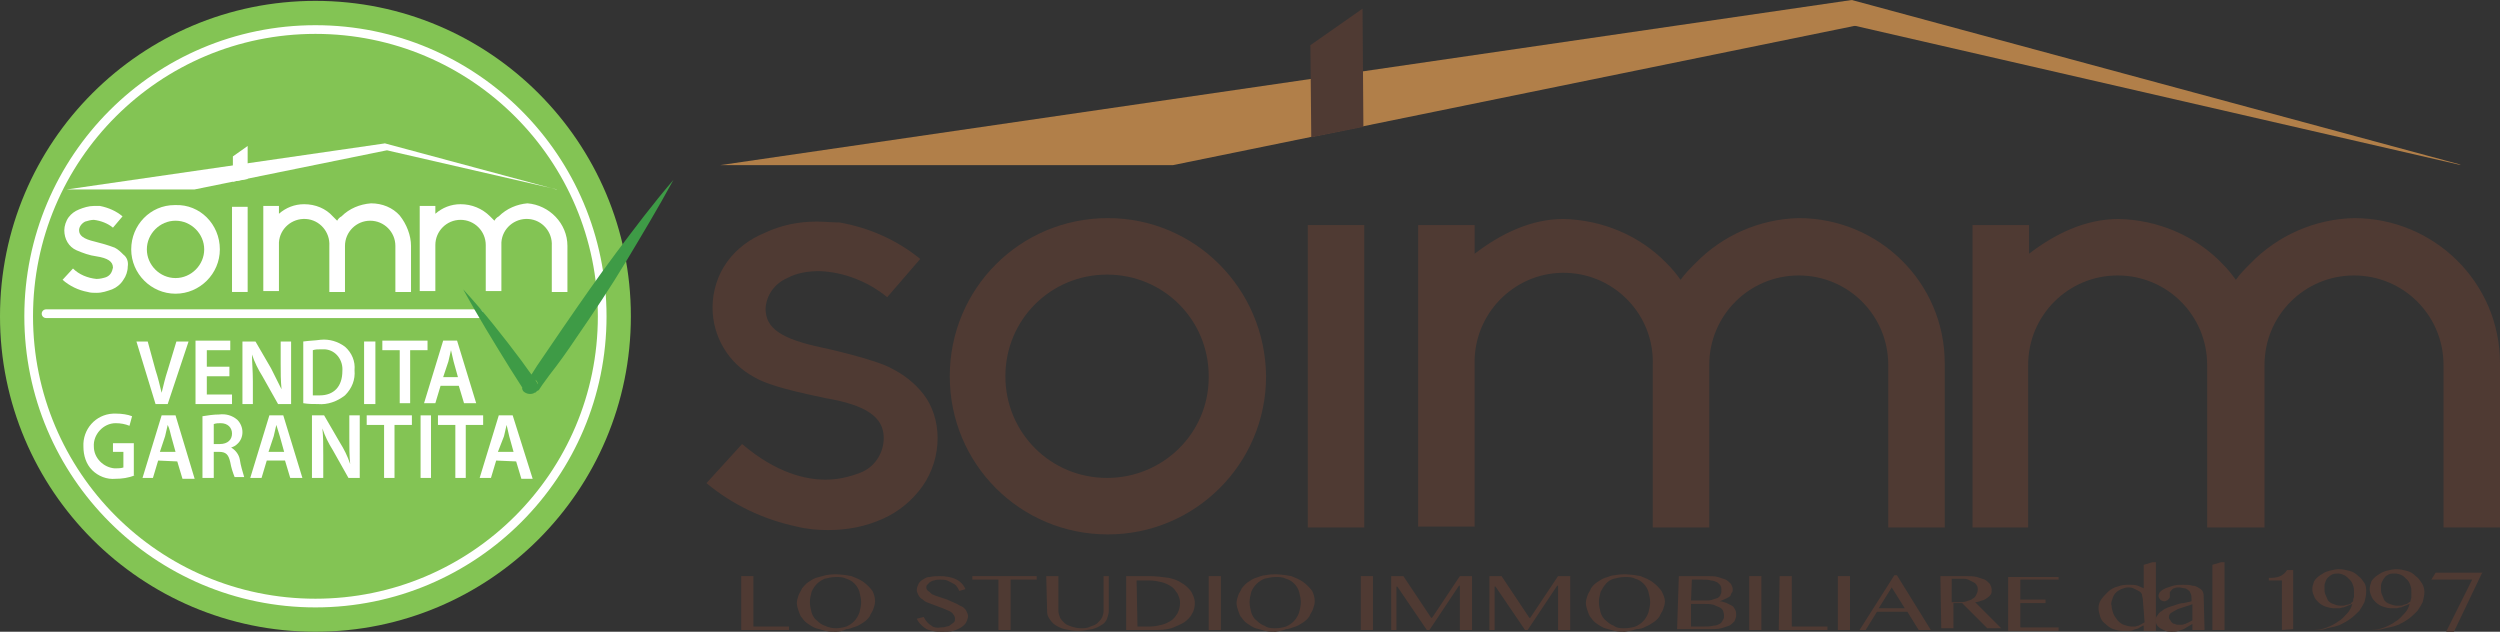 <?xml version="1.0" encoding="UTF-8"?>
<svg xmlns="http://www.w3.org/2000/svg" xmlns:xlink="http://www.w3.org/1999/xlink" version="1.1" id="Livello_1" x="0px" y="0px" viewBox="0 0 287.7 72.7" style="enable-background:new 0 0 287.7 72.7;" xml:space="preserve">
<rect x="0" y="0" width="287.7" height="72.7" fill="#333333" stroke="none"/>
<style type="text/css">
	.st0{fill:#4F3A33;}
	.st1{fill:#B17F49;}
	.st2{fill:#83C454;}
	.st3{fill:none;stroke:#FFFFFF;stroke-miterlimit:10;}
	.st4{fill:none;stroke:#FFFFFF;stroke-linecap:round;stroke-miterlimit:10;}
	.st5{fill:#FFFFFF;}
	.st6{fill:#3E9B46;}
</style>
<path class="st0" d="M107.9,50.4c0,2-0.6,3.9-1.7,5.5c-1.2,1.7-2.8,3-4.6,3.8c-2,0.9-4.1,1.3-6.3,1.3c-1.2,0-2.4-0.1-3.6-0.4  c-3.8-0.8-7.4-2.5-10.4-5l4.1-4.5c4,3.4,7.4,4.1,9.6,4.1c1.4,0,2.7-0.3,4-0.8c1.6-0.6,2.7-2.2,2.7-4c0-2.4-2-3.8-6.8-4.6  c-0.2-0.1-6-1.1-8.1-2.4c-3-1.6-4.8-4.7-4.8-8c0-1.9,0.6-3.8,1.7-5.3c1.1-1.5,2.6-2.6,4.3-3.3c1.9-0.9,3.9-1.3,6-1.3  c0.8,0,1.8,0.1,2.6,0.1c3.4,0.6,6.6,2,9.3,4.2l-3.8,4.4c-2.2-1.8-5-2.9-7.8-3c-1.3,0-2.6,0.2-3.7,0.8c-1.4,0.6-2.4,1.9-2.5,3.5  c0,2.3,1.8,3.5,6.5,4.5c0.1,0,6.3,1.4,8,2.4c1.4,0.7,2.7,1.7,3.7,3C107.3,46.7,107.9,48.5,107.9,50.4z"></path>
<path class="st0" d="M145.7,43.3c0,10.1-8.2,18.2-18.2,18.2c-10.1,0-18.2-8.1-18.2-18.2s8.1-18.2,18.2-18.2  C137.5,25.1,145.6,33.2,145.7,43.3C145.7,43.2,145.7,43.2,145.7,43.3z M139.1,43.3c0-6.5-5.2-11.7-11.7-11.7  c-6.5,0-11.7,5.2-11.7,11.7c0,6.5,5.2,11.7,11.7,11.7c0,0,0,0,0,0c6.4,0,11.7-5.1,11.7-11.6C139.1,43.4,139.1,43.3,139.1,43.3z"></path>
<rect x="150.5" y="25.9" class="st0" width="6.5" height="34.8"></rect>
<path class="st0" d="M223.8,42v18.7h-6.5V42c0-5.7-4.6-10.3-10.3-10.3s-10.3,4.6-10.3,10.3v18.7h-6.5V42c0.2-5.7-4.3-10.4-9.9-10.6  c-5.7-0.2-10.4,4.3-10.6,9.9c0,0.2,0,0.4,0,0.6v18.7h-6.5V25.9h6.5v3.3c3-2.3,6.5-4,10.2-4c4.5,0.1,8.8,1.9,11.9,5.1  c0.6,0.6,1.1,1.2,1.6,1.9c0.5-0.7,1.1-1.3,1.7-1.9c3.1-3.2,7.4-5.1,11.9-5.2c9.2,0,16.8,7.4,16.8,16.7  C223.8,41.9,223.8,41.9,223.8,42L223.8,42z"></path>
<path class="st0" d="M287.7,42v18.7h-6.5V42c0-5.7-4.6-10.3-10.3-10.3c-5.7,0-10.3,4.6-10.3,10.3v18.7H254V42  c0-5.7-4.6-10.3-10.3-10.3c-5.7,0-10.3,4.6-10.3,10.3v18.7H227V25.9h6.5v3.3c3-2.3,6.5-4,10.3-4c4.5,0.1,8.8,1.9,11.9,5.1  c0.6,0.6,1.1,1.2,1.6,1.9c0.5-0.7,1.1-1.3,1.7-1.9c3.1-3.2,7.4-5.1,11.9-5.2c9.2,0,16.8,7.4,16.8,16.7  C287.7,41.9,287.7,41.9,287.7,42L287.7,42z"></path>
<polygon class="st1" points="213.8,2.9 135,19 82.9,19 213.1,0 "></polygon>
<polygon class="st1" points="283.2,19 212.3,2.7 213.1,0 283,18.9 "></polygon>
<polygon class="st0" points="150.9,15.8 156.9,14.6 156.8,1 150.8,5.2 "></polygon>
<path class="st0" d="M85.3,66.3h1.4v5.8h4.1v0.4h-5.5V66.3z"></path>
<path class="st0" d="M96.2,72.7c-0.4,0-0.8,0-1.2-0.1c-0.4-0.1-0.7-0.2-1.1-0.3c-0.3-0.1-0.6-0.3-0.9-0.5c-0.3-0.2-0.5-0.4-0.7-0.7  c-0.2-0.2-0.3-0.5-0.4-0.8c-0.1-0.3-0.2-0.6-0.2-0.9c0-0.3,0.1-0.6,0.2-0.9c0.1-0.3,0.3-0.5,0.4-0.8c0.2-0.2,0.4-0.5,0.7-0.7  c0.3-0.2,0.6-0.4,0.9-0.5c0.4-0.1,0.7-0.2,1.1-0.3c1-0.2,2-0.1,3,0.1c0.5,0.2,1,0.4,1.4,0.7c0.4,0.3,0.7,0.6,1,1  c0.2,0.4,0.3,0.8,0.3,1.2c0,0.3-0.1,0.6-0.2,0.9c-0.1,0.3-0.3,0.5-0.4,0.8c-0.2,0.3-0.4,0.5-0.7,0.7c-0.3,0.2-0.6,0.4-0.9,0.5  c-0.4,0.1-0.7,0.3-1.1,0.3C97,72.6,96.6,72.7,96.2,72.7z M96.2,72.3c0.4,0,0.9-0.1,1.2-0.2c0.7-0.3,1.2-0.8,1.5-1.6  c0.1-0.4,0.2-0.8,0.2-1.2c0-0.4-0.1-0.8-0.2-1.2c-0.2-0.7-0.8-1.3-1.5-1.5c-0.4-0.2-0.8-0.2-1.2-0.2c-0.4,0-0.9,0.1-1.3,0.2  c-0.7,0.3-1.2,0.8-1.5,1.5c-0.1,0.4-0.2,0.8-0.2,1.2c0,0.4,0.1,0.8,0.2,1.2c0.1,0.3,0.3,0.7,0.6,0.9c0.3,0.3,0.6,0.5,0.9,0.6  C95.3,72.2,95.8,72.3,96.2,72.3L96.2,72.3z"></path>
<path class="st0" d="M108.3,72.2c0.2,0,0.4,0,0.6-0.1c0.2,0,0.4-0.1,0.5-0.2c0.1-0.1,0.3-0.2,0.4-0.3c0.1-0.1,0.1-0.3,0.1-0.4  c0-0.2-0.1-0.4-0.2-0.5c-0.1-0.2-0.3-0.3-0.5-0.4c-0.2-0.1-0.5-0.2-0.7-0.3l-0.8-0.3l-0.8-0.3c-0.3-0.1-0.5-0.2-0.7-0.4  c-0.2-0.1-0.4-0.3-0.5-0.5c-0.1-0.2-0.2-0.4-0.2-0.6c0-0.2,0.1-0.5,0.2-0.7c0.1-0.2,0.3-0.4,0.5-0.5c0.3-0.2,0.5-0.3,0.8-0.3  c0.4-0.1,0.8-0.1,1.2-0.1c0.6,0,1.3,0.1,1.9,0.4c0.4,0.2,0.8,0.6,1,1.1l-0.7,0.2c-0.1-0.2-0.2-0.4-0.3-0.5c-0.1-0.2-0.3-0.3-0.5-0.4  c-0.2-0.1-0.4-0.2-0.6-0.3c-0.3-0.1-0.5-0.1-0.8-0.1c-0.2,0-0.5,0-0.7,0.1c-0.2,0-0.3,0.1-0.5,0.2c-0.1,0.1-0.2,0.2-0.3,0.3  c-0.1,0.1-0.1,0.2-0.1,0.3c0,0.2,0.1,0.3,0.2,0.4c0.2,0.1,0.3,0.3,0.5,0.4c0.2,0.1,0.5,0.2,0.8,0.3l0.9,0.3l0.9,0.4  c0.3,0.1,0.5,0.3,0.8,0.4c0.2,0.1,0.4,0.3,0.5,0.5c0.1,0.2,0.2,0.4,0.2,0.6c0,0.2-0.1,0.5-0.2,0.7c-0.1,0.2-0.3,0.4-0.6,0.6  c-0.3,0.2-0.6,0.3-0.9,0.4c-0.4,0.1-0.9,0.1-1.3,0.1c-0.4,0-0.7,0-1.1-0.1c-0.3-0.1-0.6-0.1-0.8-0.3c-0.2-0.1-0.4-0.3-0.6-0.5  c-0.2-0.2-0.3-0.4-0.4-0.6l0.8-0.2c0.2,0.4,0.5,0.8,0.9,1C107.4,72.2,107.8,72.3,108.3,72.2z"></path>
<path class="st0" d="M119.3,66.3v0.4h-3v5.8h-1.4v-5.8h-3v-0.4H119.3z"></path>
<path class="st0" d="M120.4,66.3h1.4v4c0,0.3,0.1,0.5,0.2,0.8c0.1,0.2,0.3,0.4,0.5,0.6c0.2,0.2,0.5,0.3,0.8,0.4  c0.3,0.1,0.7,0.2,1.1,0.2c0.4,0,0.7,0,1.1-0.2c0.3-0.1,0.6-0.2,0.8-0.4c0.2-0.2,0.4-0.4,0.5-0.6c0.1-0.2,0.2-0.5,0.2-0.8v-4h0.6v4  c0,0.3-0.1,0.6-0.2,0.9c-0.1,0.3-0.4,0.6-0.6,0.7c-0.3,0.2-0.7,0.4-1.1,0.5c-0.5,0.1-1.1,0.2-1.7,0.2c-0.5,0-1-0.1-1.5-0.2  c-0.4-0.1-0.8-0.3-1.1-0.5c-0.3-0.2-0.5-0.5-0.7-0.8c-0.2-0.3-0.2-0.6-0.2-0.9L120.4,66.3z"></path>
<path class="st0" d="M129.5,66.3h2.8c0.7,0,1.5,0.1,2.2,0.2c0.5,0.1,1.1,0.3,1.5,0.6c0.4,0.2,0.8,0.6,1.1,1c0.2,0.4,0.4,0.8,0.4,1.3  c0,0.4-0.1,0.9-0.3,1.2c-0.2,0.4-0.5,0.7-0.9,1c-0.5,0.3-1,0.5-1.5,0.7c-0.7,0.2-1.4,0.2-2.1,0.2h-3.1V66.3z M130.9,72.1h1.5  c0.4,0,0.9-0.1,1.3-0.2c0.4-0.1,0.8-0.3,1.1-0.5c0.3-0.2,0.5-0.5,0.7-0.8c0.2-0.4,0.3-0.8,0.3-1.2c0-0.4-0.1-0.7-0.3-1.1  c-0.2-0.3-0.4-0.6-0.7-0.8c-0.3-0.2-0.7-0.4-1.1-0.5c-0.4-0.1-0.9-0.2-1.4-0.2h-1.5L130.9,72.1z"></path>
<path class="st0" d="M139.1,66.3h1.4v6.2h-1.4V66.3z"></path>
<path class="st0" d="M146.8,72.7c-0.4,0-0.8,0-1.2-0.1c-0.4-0.1-0.7-0.2-1.1-0.3c-0.3-0.1-0.6-0.3-0.9-0.5c-0.3-0.2-0.5-0.4-0.7-0.7  c-0.2-0.2-0.3-0.5-0.4-0.8c-0.1-0.3-0.2-0.6-0.2-0.9c0-0.3,0.1-0.6,0.2-0.9c0.1-0.3,0.3-0.5,0.4-0.8c0.2-0.2,0.4-0.5,0.7-0.7  c0.3-0.2,0.6-0.4,0.9-0.5c0.4-0.1,0.7-0.3,1.1-0.3c1-0.2,2-0.1,3,0.1c0.5,0.2,1,0.4,1.4,0.7c0.4,0.3,0.7,0.6,1,1  c0.2,0.4,0.3,0.8,0.3,1.2c0,0.3-0.1,0.6-0.2,0.9c-0.1,0.3-0.3,0.5-0.4,0.8c-0.2,0.3-0.4,0.5-0.7,0.7c-0.3,0.2-0.6,0.4-0.9,0.5  c-0.4,0.1-0.7,0.3-1.1,0.3C147.6,72.6,147.2,72.6,146.8,72.7z M146.8,72.3c0.4,0,0.9-0.1,1.2-0.2c0.7-0.3,1.2-0.8,1.5-1.6  c0.1-0.4,0.2-0.8,0.2-1.2c0-0.4-0.1-0.8-0.2-1.2c-0.2-0.7-0.8-1.3-1.5-1.5c-0.4-0.2-0.8-0.2-1.2-0.2c-0.4,0-0.9,0.1-1.3,0.2  c-0.7,0.3-1.2,0.8-1.5,1.5c-0.1,0.4-0.2,0.8-0.2,1.2c0,0.4,0.1,0.8,0.2,1.2c0.1,0.3,0.3,0.7,0.6,0.9c0.3,0.3,0.6,0.5,0.9,0.6  C145.9,72.3,146.4,72.3,146.8,72.3L146.8,72.3z"></path>
<path class="st0" d="M156.6,66.3h1.4v6.2h-1.4V66.3z"></path>
<path class="st0" d="M160.1,66.3h1.4l3.2,4.8h0.1l3.2-4.8h1.4v6.2h-1.4v-5.1h-0.1l-3.4,5.1h-0.3l-3.4-5h-0.1v5h-0.6L160.1,66.3z"></path>
<path class="st0" d="M171.4,66.3h1.4l3.2,4.8h0.1l3.2-4.8h1.4v6.2h-1.4v-5.1h-0.1l-3.4,5.1h-0.3l-3.4-5h-0.1v5h-0.6L171.4,66.3z"></path>
<path class="st0" d="M187,72.7c-0.4,0-0.8,0-1.2-0.1c-0.4-0.1-0.7-0.2-1.1-0.3c-0.3-0.1-0.6-0.3-0.9-0.5c-0.3-0.2-0.5-0.4-0.7-0.7  c-0.2-0.2-0.3-0.5-0.4-0.8c-0.1-0.3-0.2-0.6-0.2-0.9c0-0.3,0.1-0.6,0.2-0.9c0.1-0.3,0.3-0.5,0.4-0.8c0.2-0.3,0.4-0.5,0.7-0.7  c0.3-0.2,0.6-0.4,0.9-0.5c0.4-0.1,0.7-0.3,1.1-0.3c1-0.2,2-0.1,3,0.1c0.5,0.2,1,0.4,1.4,0.7c0.4,0.3,0.7,0.6,1,1  c0.2,0.4,0.4,0.8,0.4,1.2c0,0.3-0.1,0.6-0.2,0.9c-0.1,0.3-0.3,0.5-0.4,0.8c-0.2,0.3-0.4,0.5-0.7,0.7c-0.3,0.2-0.6,0.4-0.9,0.5  c-0.3,0.2-0.7,0.3-1.1,0.3C187.8,72.6,187.4,72.6,187,72.7z M187,72.3c0.4,0,0.9-0.1,1.2-0.2c0.7-0.3,1.2-0.8,1.5-1.6  c0.1-0.4,0.2-0.8,0.2-1.2c0-0.4-0.1-0.8-0.2-1.2c-0.2-0.7-0.8-1.3-1.5-1.5c-0.4-0.2-0.8-0.2-1.2-0.2c-0.4,0-0.9,0.1-1.3,0.2  c-0.3,0.1-0.7,0.3-0.9,0.6c-0.3,0.3-0.4,0.6-0.6,0.9c-0.1,0.4-0.2,0.8-0.2,1.2c0,0.4,0.1,0.8,0.2,1.2c0.1,0.3,0.3,0.7,0.6,0.9  c0.3,0.3,0.6,0.5,0.9,0.6C186.1,72.3,186.5,72.3,187,72.3L187,72.3z"></path>
<path class="st0" d="M193.2,66.3h3.3c0.4,0,0.8,0,1.2,0.1c0.3,0.1,0.6,0.2,0.9,0.3c0.2,0.1,0.4,0.3,0.6,0.5c0.1,0.2,0.2,0.4,0.2,0.6  c0,0.2,0,0.3-0.1,0.4c-0.1,0.1-0.1,0.3-0.2,0.4c-0.1,0.1-0.3,0.2-0.5,0.3c-0.2,0.1-0.5,0.2-0.7,0.3l0,0c0.3,0,0.5,0.1,0.8,0.2  c0.2,0.1,0.4,0.2,0.6,0.3c0.2,0.1,0.3,0.3,0.4,0.5c0.1,0.2,0.1,0.4,0.1,0.6c0,0.2-0.1,0.5-0.2,0.7c-0.2,0.2-0.4,0.4-0.6,0.5  c-0.3,0.1-0.6,0.2-0.9,0.3c-0.4,0.1-0.8,0.1-1.2,0.1h-3.9L193.2,66.3z M194.6,69.1h1.8c0.2,0,0.5,0,0.7-0.1c0.2-0.1,0.4-0.1,0.6-0.2  c0.1-0.1,0.3-0.2,0.3-0.4c0.1-0.1,0.1-0.3,0.1-0.5c0-0.2,0-0.3-0.1-0.5c-0.1-0.2-0.3-0.3-0.4-0.4c-0.2-0.1-0.5-0.2-0.7-0.2  c-0.3-0.1-0.7-0.1-1.1-0.1h-1.1L194.6,69.1z M194.6,72.1h1.5c0.4,0,0.7,0,1.1-0.1c0.3,0,0.5-0.1,0.7-0.2c0.2-0.1,0.3-0.3,0.4-0.5  c0.1-0.1,0.1-0.3,0.1-0.5c0-0.2-0.1-0.4-0.1-0.5c-0.1-0.2-0.2-0.3-0.4-0.4c-0.2-0.1-0.5-0.2-0.7-0.3c-0.4-0.1-0.7-0.1-1.1-0.1h-1.5  L194.6,72.1z"></path>
<path class="st0" d="M201.3,66.3h1.4v6.2h-1.4V66.3z"></path>
<path class="st0" d="M204.8,66.3h1.4v5.8h4.1v0.4h-5.6L204.8,66.3z"></path>
<path class="st0" d="M211.5,66.3h1.4v6.2h-1.4V66.3z"></path>
<path class="st0" d="M218.3,66.2l3.9,6.3h-1.4l-1.3-2.1H216l-1.3,2.1H214l4-6.3H218.3z M216.2,70h3l-1.5-2.4L216.2,70z"></path>
<path class="st0" d="M223.3,66.3h2.9c0.4,0,0.9,0,1.3,0.1c0.3,0.1,0.6,0.2,0.9,0.3c0.2,0.1,0.4,0.3,0.6,0.5c0.1,0.2,0.2,0.4,0.2,0.7  c0,0.2,0,0.4-0.1,0.5c-0.1,0.2-0.3,0.3-0.4,0.4c-0.2,0.1-0.4,0.3-0.6,0.3c-0.3,0.1-0.5,0.2-0.8,0.2l3,3h-1.6l-2.9-2.9h-1v2.9h-1.4  L223.3,66.3z M224.6,69.3h0.8c0.3,0,0.6,0,0.9-0.1c0.2-0.1,0.5-0.1,0.7-0.3c0.2-0.1,0.3-0.2,0.4-0.4c0.1-0.2,0.2-0.4,0.2-0.6  c0-0.2,0-0.4-0.1-0.5c-0.1-0.2-0.2-0.3-0.4-0.4c-0.2-0.1-0.4-0.2-0.6-0.3c-0.2-0.1-0.5-0.1-0.7-0.1h-1.2V69.3z"></path>
<path class="st0" d="M236.9,66.3v0.4h-4.4V69h2.9v0.4h-2.9v2.8h4.4v0.4h-5.8v-6.2H236.9z"></path>
<path class="st0" d="M246.6,72c-0.2,0.1-0.3,0.2-0.5,0.3c-0.2,0.1-0.4,0.1-0.6,0.2c-0.2,0.1-0.4,0.1-0.6,0.1c-0.2,0-0.4,0-0.6,0  c-0.4,0-0.8-0.1-1.1-0.2c-0.3-0.1-0.6-0.3-0.9-0.6c-0.3-0.2-0.5-0.5-0.6-0.8c-0.1-0.3-0.2-0.7-0.2-1c0-0.4,0.1-0.7,0.3-1  c0.2-0.3,0.5-0.6,0.8-0.9c0.3-0.3,0.7-0.5,1.1-0.6c0.5-0.2,0.9-0.2,1.4-0.2c0.3,0,0.6,0,0.9,0.1c0.2,0.1,0.5,0.2,0.7,0.3V65l1-0.3  h0.4v7.9h-1.4V72z M246.6,69c0-0.2-0.1-0.4-0.1-0.6c-0.1-0.2-0.2-0.3-0.4-0.4c-0.2-0.1-0.4-0.2-0.6-0.3c-0.2-0.1-0.4-0.1-0.6-0.1  c-0.3,0-0.5,0.1-0.8,0.2c-0.2,0.1-0.4,0.2-0.6,0.4c-0.2,0.2-0.3,0.4-0.4,0.7c-0.1,0.3-0.2,0.6-0.1,0.8c0,0.3,0.1,0.6,0.2,0.9  c0.1,0.3,0.3,0.5,0.5,0.8c0.2,0.2,0.4,0.4,0.7,0.5c0.3,0.1,0.6,0.2,0.9,0.2c0.1,0,0.3,0,0.4,0c0.1,0,0.3-0.1,0.4-0.1l0.4-0.2  c0.1-0.1,0.2-0.1,0.3-0.2L246.6,69z"></path>
<path class="st0" d="M253.7,72.5h-1.4v-0.7l-0.5,0.3c-0.2,0.1-0.3,0.2-0.5,0.3c-0.2,0.1-0.4,0.1-0.6,0.2c-0.3,0.1-0.5,0.1-0.8,0.1  c-0.2,0-0.5,0-0.7-0.1c-0.2-0.1-0.4-0.2-0.6-0.3c-0.1-0.1-0.3-0.2-0.4-0.4c-0.2-0.4-0.2-0.8,0.1-1.1c0.1-0.2,0.3-0.4,0.5-0.5  c0.2-0.2,0.5-0.3,0.7-0.4c0.3-0.1,0.6-0.2,0.9-0.3c0.3-0.1,0.6-0.2,0.9-0.2l0.9-0.2v-0.3c0-0.2,0-0.4-0.1-0.6  c-0.1-0.2-0.1-0.3-0.3-0.4c-0.1-0.1-0.3-0.2-0.4-0.2c-0.2,0-0.4-0.1-0.6-0.1c-0.2,0-0.4,0-0.6,0.1c-0.1,0-0.2,0.1-0.3,0.2  c-0.1,0.1-0.1,0.2-0.2,0.2c0,0.1,0,0.2,0,0.3c0,0.1,0,0.2,0,0.3c0,0.1-0.1,0.2-0.1,0.2c-0.1,0.1-0.1,0.1-0.2,0.2  c-0.1,0-0.2,0.1-0.3,0.1c-0.2,0-0.4-0.1-0.5-0.2c-0.1-0.1-0.2-0.3-0.2-0.4c0-0.2,0.1-0.4,0.2-0.5c0.2-0.2,0.4-0.3,0.6-0.4  c0.3-0.1,0.6-0.2,0.9-0.3c0.4-0.1,0.7-0.1,1.1-0.1c0.4,0,0.8,0,1.1,0.1c0.3,0,0.5,0.1,0.8,0.3c0.2,0.1,0.3,0.2,0.4,0.4  c0.1,0.2,0.1,0.4,0.1,0.6L253.7,72.5z M252.4,69.5c-0.3,0.1-0.6,0.2-0.9,0.3c-0.3,0.1-0.6,0.2-0.9,0.3c-0.2,0.1-0.5,0.3-0.7,0.4  c-0.2,0.1-0.3,0.3-0.3,0.5c0,0.1,0,0.2,0.1,0.3c0.1,0.1,0.1,0.2,0.2,0.3c0.1,0.1,0.2,0.2,0.4,0.2c0.1,0.1,0.3,0.1,0.4,0.1  c0.1,0,0.3,0,0.4,0c0.1,0,0.3-0.1,0.4-0.1c0.1-0.1,0.3-0.1,0.4-0.2l0.4-0.2V69.5z"></path>
<path class="st0" d="M256,72.5h-1.4V65l1-0.3h0.4L256,72.5z"></path>
<path class="st0" d="M262.6,72.5v-5.7h-1.5v-0.3c0.4,0,0.9,0,1.3-0.2c0.3-0.1,0.6-0.4,0.8-0.7h0.7v6.8L262.6,72.5z"></path>
<path class="st0" d="M266.3,72.5c0.5,0,1-0.1,1.5-0.3c0.5-0.2,0.9-0.4,1.3-0.7c0.4-0.2,0.7-0.6,1-0.9c0.3-0.3,0.5-0.7,0.6-1.1  l-0.5,0.2c-0.2,0.1-0.3,0.1-0.5,0.2c-0.2,0-0.4,0.1-0.5,0.1c-0.2,0-0.4,0-0.6,0c-0.3,0-0.7-0.1-1-0.2c-0.3-0.1-0.6-0.3-0.8-0.5  c-0.2-0.2-0.4-0.4-0.5-0.7c-0.1-0.2-0.2-0.5-0.2-0.8c0-0.3,0.1-0.6,0.2-0.9c0.2-0.3,0.4-0.5,0.7-0.7c0.3-0.2,0.6-0.4,1-0.5  c0.4-0.1,0.8-0.2,1.2-0.2c0.4,0,0.8,0.1,1.2,0.2c0.4,0.1,0.7,0.3,1,0.6c0.3,0.2,0.5,0.5,0.7,0.8c0.2,0.3,0.2,0.7,0.2,1  c0,0.4-0.1,0.8-0.2,1.2c-0.2,0.4-0.4,0.7-0.6,1c-0.3,0.3-0.6,0.6-1,0.9c-0.4,0.3-0.8,0.5-1.2,0.7c-0.5,0.2-1,0.3-1.5,0.4  C267.4,72.5,266.9,72.5,266.3,72.5L266.3,72.5z M270.8,69.2c0-0.1,0-0.3,0.1-0.5c0-0.2,0-0.4,0-0.5c0-0.3,0-0.6-0.1-0.8  c-0.1-0.3-0.2-0.5-0.4-0.7c-0.2-0.2-0.4-0.4-0.6-0.5c-0.2-0.1-0.5-0.2-0.7-0.2c-0.2,0-0.5,0-0.7,0.1c-0.4,0.2-0.7,0.5-0.8,0.9  c-0.1,0.2-0.1,0.4-0.1,0.6c0,0.3,0,0.6,0.1,0.8c0.1,0.2,0.2,0.5,0.3,0.7c0.2,0.2,0.3,0.3,0.6,0.4c0.3,0.1,0.5,0.2,0.8,0.2  c0.1,0,0.3,0,0.4,0c0.1,0,0.3-0.1,0.4-0.1c0.1,0,0.3-0.1,0.4-0.1C270.6,69.3,270.7,69.3,270.8,69.2L270.8,69.2z"></path>
<path class="st0" d="M272.9,72.5c0.5,0,1-0.1,1.5-0.3c0.5-0.2,0.9-0.4,1.3-0.7c0.4-0.2,0.7-0.6,1-0.9c0.3-0.3,0.5-0.7,0.6-1.1  l-0.5,0.2c-0.2,0.1-0.3,0.1-0.5,0.2c-0.2,0-0.4,0.1-0.5,0.1c-0.2,0-0.4,0-0.6,0c-0.4,0-0.7-0.1-1-0.2c-0.3-0.1-0.6-0.3-0.8-0.5  c-0.2-0.2-0.4-0.4-0.5-0.7c-0.1-0.2-0.2-0.5-0.2-0.8c0-0.3,0.1-0.6,0.2-0.9c0.2-0.3,0.4-0.5,0.7-0.7c0.3-0.2,0.6-0.4,1-0.5  c0.4-0.1,0.8-0.2,1.2-0.2c0.4,0,0.8,0.1,1.2,0.2c0.4,0.1,0.7,0.3,1,0.6c0.3,0.2,0.5,0.5,0.7,0.8c0.2,0.3,0.3,0.7,0.3,1  c0,0.4-0.1,0.8-0.2,1.2c-0.2,0.4-0.4,0.7-0.6,1c-0.3,0.3-0.6,0.6-1,0.9c-0.4,0.3-0.8,0.5-1.2,0.7c-0.5,0.2-1,0.3-1.5,0.4  C273.9,72.5,273.4,72.5,272.9,72.5L272.9,72.5z M277.4,69.2c0-0.2,0.1-0.3,0.1-0.5c0-0.2,0-0.4,0-0.5c0-0.3,0-0.6-0.1-0.8  c-0.1-0.3-0.2-0.5-0.4-0.7c-0.2-0.2-0.4-0.4-0.6-0.5c-0.2-0.1-0.5-0.2-0.8-0.2c-0.2,0-0.5,0-0.7,0.1c-0.2,0.1-0.4,0.2-0.5,0.4  c-0.1,0.1-0.2,0.3-0.3,0.5c-0.1,0.2-0.1,0.4-0.1,0.6c0,0.3,0,0.6,0.1,0.8c0.1,0.2,0.2,0.5,0.3,0.7c0.2,0.2,0.3,0.3,0.6,0.4  c0.3,0.1,0.5,0.2,0.8,0.2c0.1,0,0.3,0,0.4,0c0.1,0,0.3,0,0.4-0.1c0.1,0,0.3-0.1,0.4-0.1C277.2,69.3,277.3,69.3,277.4,69.2  L277.4,69.2z"></path>
<path class="st0" d="M285.6,66l-3.2,6.7h-0.9l3-6h-4.7l0.5-0.8h5.4L285.6,66z"></path>
<circle class="st2" cx="36.3" cy="36.4" r="36.3"></circle>
<circle class="st3" cx="36.3" cy="36.4" r="33"></circle>
<line class="st4" x1="5.3" y1="36.1" x2="55.1" y2="36.1"></line>
<path class="st5" d="M17.9,46.5l-2.2-7.2H17l0.9,3.3c0.3,0.9,0.5,1.8,0.7,2.6l0,0c0.2-0.8,0.4-1.7,0.7-2.6l1-3.3h1.4l-2.4,7.2H17.9z  "></path>
<path class="st5" d="M26.4,43.3h-2.6v2.1h2.9v1.1h-4.2v-7.3h4v1.1h-2.7v1.9h2.6V43.3z"></path>
<path class="st5" d="M27.9,46.5v-7.2h1.5l1.8,3.1c0.4,0.8,0.8,1.6,1.2,2.4l0,0c-0.1-1-0.1-1.9-0.1-3v-2.5h1.2v7.2H32l-1.8-3.2  c-0.5-0.8-0.9-1.6-1.2-2.5l0,0c0,0.9,0.1,1.9,0.1,3.1v2.6L27.9,46.5z"></path>
<path class="st5" d="M34.9,39.3c0.7-0.1,1.3-0.1,2-0.2c1-0.1,2,0.2,2.8,0.8c0.8,0.7,1.2,1.7,1.1,2.7c0.1,1.1-0.3,2.1-1.1,2.9  c-0.9,0.7-2,1.1-3.1,1c-0.6,0-1.1,0-1.7-0.1L34.9,39.3z M36.1,45.5c0.2,0,0.5,0,0.7,0c1.6,0,2.6-1,2.6-2.8c0.1-1.2-0.7-2.4-2-2.5  c-0.2,0-0.3,0-0.5,0c-0.3,0-0.6,0-0.9,0.1V45.5z"></path>
<path class="st5" d="M43.2,39.3v7.2h-1.3v-7.2H43.2z"></path>
<path class="st5" d="M46,40.3h-2v-1.1h5.2v1.1h-2v6.1H46V40.3z"></path>
<path class="st5" d="M50.7,44.4l-0.6,2h-1.3l2.2-7.2h1.6l2.2,7.2h-1.4l-0.6-2H50.7z M52.7,43.4l-0.5-1.8c-0.1-0.4-0.2-0.9-0.3-1.3  l0,0c-0.1,0.4-0.2,0.9-0.3,1.3L51,43.4H52.7z"></path>
<path class="st5" d="M15.5,54.7c-0.7,0.3-1.5,0.4-2.2,0.4c-1,0.1-2-0.3-2.7-1c-0.7-0.7-1-1.7-1-2.7c-0.1-2,1.4-3.7,3.4-3.8  c0.1,0,0.3,0,0.4,0c0.6,0,1.3,0.1,1.8,0.3l-0.3,1.1c-0.5-0.2-1-0.3-1.6-0.3c-1.4,0-2.6,1.3-2.5,2.7c0,1.3,1.1,2.4,2.4,2.5  c0.3,0,0.7,0,1-0.1v-1.8H13v-1h2.4V54.7z"></path>
<path class="st5" d="M18.2,53l-0.6,2h-1.2l2.2-7.2h1.6l2.2,7.3H21l-0.6-2L18.2,53z M20.2,52l-0.5-1.8c-0.1-0.4-0.2-0.9-0.4-1.3l0,0  c-0.1,0.4-0.2,0.9-0.3,1.3L18.4,52H20.2z"></path>
<path class="st5" d="M23.3,47.9c0.6-0.1,1.3-0.2,1.9-0.2c0.8-0.1,1.5,0.1,2.1,0.6c0.8,0.8,0.8,2.1,0,2.8c-0.2,0.2-0.4,0.3-0.7,0.4  l0,0c0.5,0.3,0.9,0.8,1,1.4c0.1,0.7,0.3,1.3,0.5,2H27c-0.2-0.5-0.4-1.1-0.5-1.7C26.3,52.3,26,52,25.2,52h-0.6v3h-1.3V47.9z   M24.6,51.1h0.7c0.9,0,1.4-0.5,1.4-1.2c0-0.7-0.5-1.2-1.3-1.2c-0.3,0-0.5,0-0.8,0.1L24.6,51.1z"></path>
<path class="st5" d="M30.7,53l-0.6,2h-1.3l2.2-7.2h1.6l2.2,7.2h-1.4l-0.6-2H30.7z M32.7,52l-0.5-1.8c-0.1-0.4-0.3-0.9-0.4-1.3l0,0  c-0.1,0.4-0.2,0.9-0.3,1.3L30.9,52H32.7z"></path>
<path class="st5" d="M35.9,55v-7.2h1.4l1.8,3.1c0.5,0.8,0.9,1.6,1.2,2.5l0,0c-0.1-1-0.1-1.9-0.1-3v-2.6h1.2V55h-1.3l-1.8-3.2  c-0.5-0.8-0.9-1.6-1.2-2.5l0,0c0.1,0.9,0.1,1.9,0.1,3.1V55L35.9,55z"></path>
<path class="st5" d="M44.2,48.9h-2v-1.1h5.2v1.1h-2V55h-1.2V48.9z"></path>
<path class="st5" d="M49.6,47.8V55h-1.2v-7.2H49.6z"></path>
<path class="st5" d="M52.4,48.9h-2v-1.1h5.2v1.1h-2V55h-1.2V48.9z"></path>
<path class="st5" d="M57.1,53l-0.6,2h-1.3l2.2-7.2h1.6l2.3,7.3H60l-0.6-2L57.1,53z M59.1,52l-0.5-1.8c-0.1-0.4-0.2-0.9-0.3-1.3l0,0  c-0.1,0.4-0.2,0.9-0.3,1.3L57.3,52H59.1z"></path>
<path class="st6" d="M53.3,33.3c2.4,2.6,4.6,5.4,6.7,8.2c0.5,0.7,1,1.4,1.6,2.2c0.1,0.2,0.2,0.3,0.3,0.5l0,0c0,0,0.1,0.1-0.1-0.3  c-0.2-0.3-0.7-0.5-1-0.3l-0.1,0.1l-0.1,0.1l0,0l0.1-0.1l0.4-0.5l0.7-1.1l3-4.4c2-2.9,4-5.8,6.1-8.6s4.2-5.6,6.6-8.4  C75.7,24,73.9,27,72.1,30s-3.8,6-5.8,8.9c-1,1.5-2,2.9-3.1,4.3l-0.8,1.1L62,44.9L61.8,45l-0.1,0.1c-0.1,0.1-0.1,0.1-0.2,0.1  c-0.1,0,0.1,0-0.2,0.1c-0.4,0.1-0.8,0-1.1-0.3c-0.2-0.4-0.1-0.3-0.1-0.3l0,0c0,0,0,0.1,0-0.1l-1.4-2.2C56.9,39.5,55,36.4,53.3,33.3z  "></path>
<path class="st5" d="M14.7,30.7c0,0.5-0.2,1.1-0.5,1.5c-0.3,0.5-0.8,0.9-1.3,1.1c-0.6,0.2-1.1,0.4-1.8,0.4c-0.3,0-0.7,0-1-0.1  c-1.1-0.2-2.1-0.7-2.9-1.4l1.2-1.3c0.7,0.7,1.7,1.1,2.7,1.2c0.4,0,0.8-0.1,1.1-0.2c0.5-0.2,0.7-0.6,0.8-1.1c0-0.7-0.6-1.1-1.9-1.3  c-0.8-0.1-1.6-0.4-2.3-0.7c-0.9-0.4-1.4-1.3-1.4-2.3c0-0.5,0.2-1.1,0.5-1.5c0.3-0.4,0.7-0.7,1.2-0.9c0.5-0.2,1.1-0.4,1.7-0.4  c0.2,0,0.5,0,0.7,0c1,0.2,1.9,0.6,2.6,1.2l-1.1,1.3c-0.6-0.5-1.4-0.8-2.2-0.9c-0.3,0-0.7,0.1-1,0.2c-0.4,0.2-0.7,0.6-0.7,1  c0,0.6,0.5,1,1.8,1.3c0.8,0.2,1.5,0.4,2.3,0.7c0.4,0.2,0.7,0.5,1,0.8C14.6,29.6,14.8,30.1,14.7,30.7z"></path>
<path class="st5" d="M25.3,28.7c0,2.8-2.3,5.1-5.1,5.1s-5.1-2.3-5.1-5.1l0,0c0-2.8,2.2-5.1,5-5.1c0,0,0.1,0,0.1,0  C23,23.5,25.3,25.8,25.3,28.7C25.3,28.6,25.3,28.6,25.3,28.7z M23.5,28.7c0-1.8-1.5-3.3-3.3-3.3s-3.3,1.5-3.3,3.3  c0,1.8,1.5,3.3,3.3,3.3C22,32,23.5,30.5,23.5,28.7C23.5,28.7,23.5,28.7,23.5,28.7L23.5,28.7z"></path>
<rect x="26.7" y="23.8" class="st5" width="1.8" height="9.8"></rect>
<path class="st5" d="M47.3,28.3v5.3h-1.8v-5.3c0-1.6-1.3-2.9-2.9-2.9c-1.6,0-2.9,1.3-2.9,2.9c0,0,0,0,0,0v5.3h-1.8v-5.3  c0.1-1.6-1.1-3-2.7-3.1c-1.6-0.1-3,1.1-3.1,2.7c0,0.1,0,0.2,0,0.3v5.3h-1.8v-9.8h1.8v0.9c0.8-0.7,1.8-1.1,2.9-1.1  c1.3,0,2.5,0.5,3.3,1.4c0.2,0.2,0.3,0.3,0.5,0.5c0.1-0.2,0.3-0.4,0.5-0.5c0.9-0.9,2.1-1.4,3.4-1.5c1.3,0,2.5,0.5,3.3,1.4  C46.8,25.8,47.3,27.1,47.3,28.3z"></path>
<path class="st5" d="M65.3,28.3v5.3h-1.8v-5.3c0.1-1.6-1.1-3-2.7-3.1c-1.6-0.1-3,1.1-3.1,2.7c0,0.1,0,0.2,0,0.3v5.3h-1.8v-5.3  c0-1.6-1.3-2.9-2.9-2.9c-1.6,0-2.9,1.3-2.9,2.9c0,0,0,0,0,0v5.3h-1.8v-9.8h1.8v0.9c0.8-0.7,1.8-1.1,2.9-1.1c1.3,0,2.5,0.5,3.4,1.4  c0.2,0.2,0.3,0.3,0.5,0.5c0.1-0.2,0.3-0.4,0.5-0.5c0.9-0.9,2.1-1.4,3.3-1.5C63.2,23.6,65.3,25.7,65.3,28.3  C65.3,28.3,65.3,28.3,65.3,28.3z"></path>
<polygon class="st5" points="44.5,17.3 22.4,21.8 7.7,21.8 44.3,16.5 "></polygon>
<polygon class="st5" points="64.1,21.8 44.1,17.2 44.3,16.5 64,21.8 "></polygon>
<polygon class="st5" points="26.8,20.9 28.5,20.6 28.5,16.8 26.8,18 "></polygon>
</svg>
